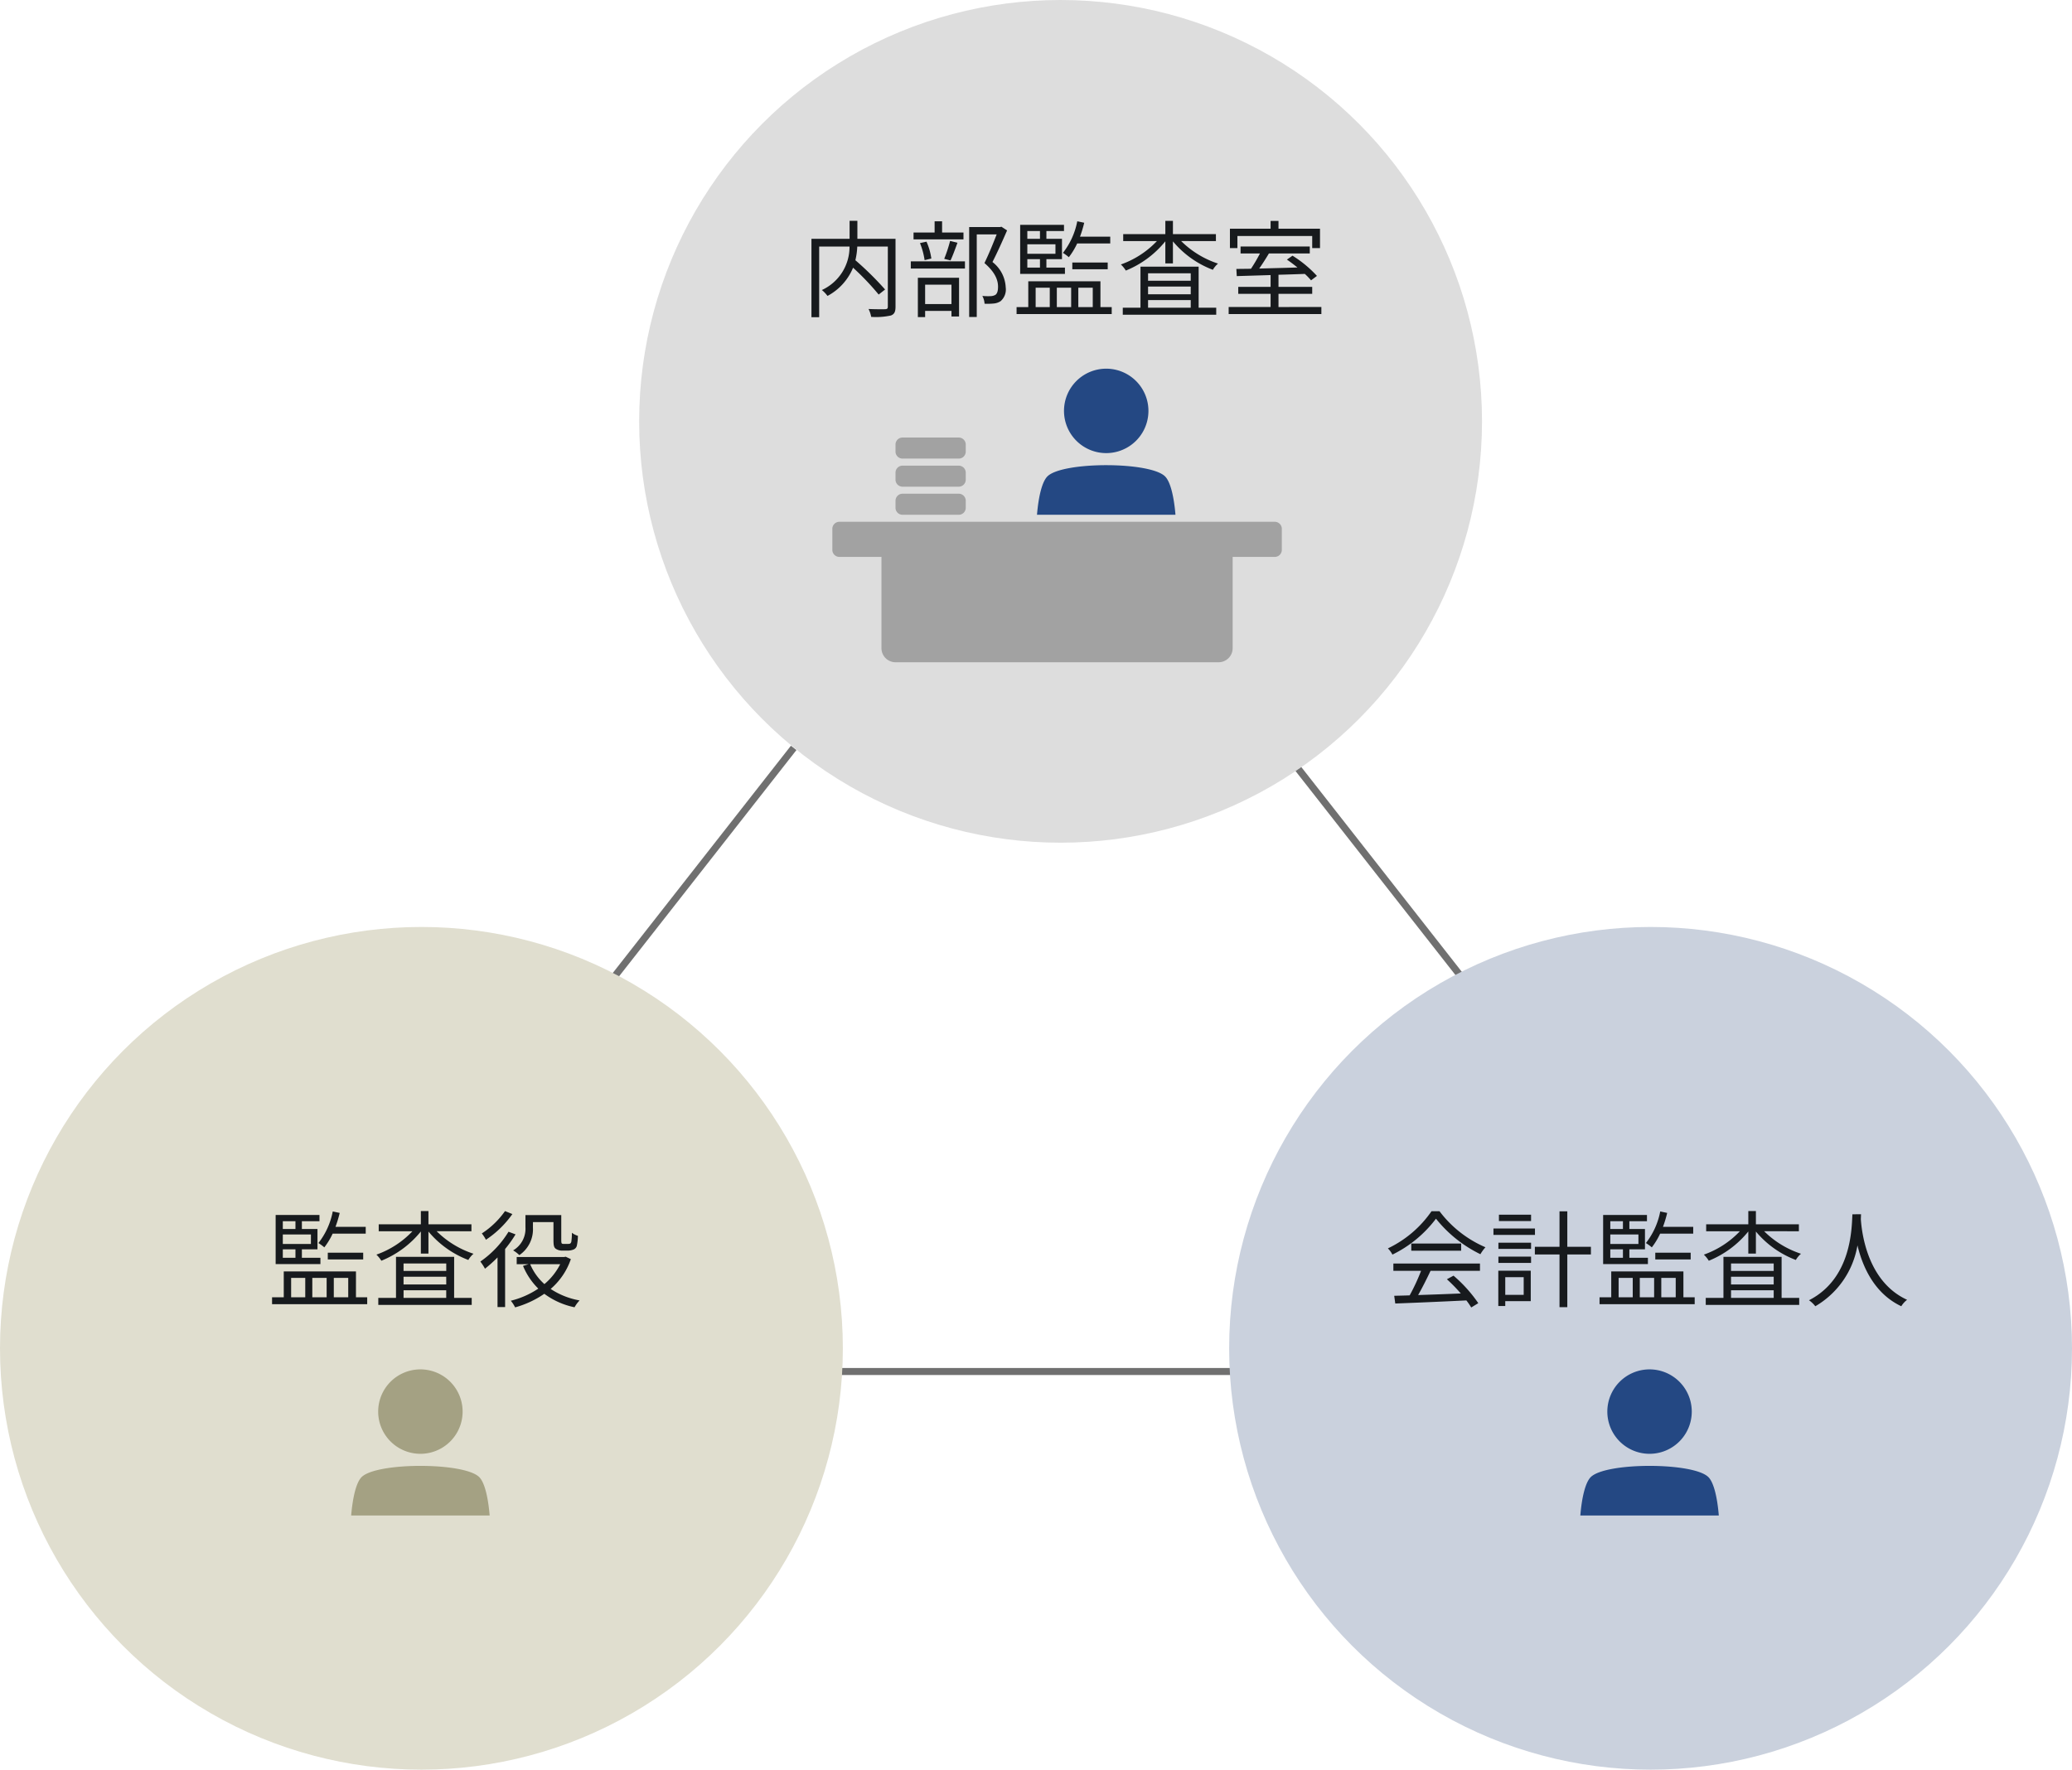 <svg xmlns="http://www.w3.org/2000/svg" width="295" height="252" viewBox="0 0 295 252"><g transform="translate(-936 -1965)"><path d="M75.5.5H0v-1H75.5Z" transform="translate(1047 2160.303)" fill="#707070"/><path d="M.394,37.308l-.787-.617,29-37,.787.617Z" transform="translate(1020 2071.5)" fill="#707070"/><path d="M28.606,37.308l-29-37L.394-.308l29,37Z" transform="translate(1118.5 2071.5)" fill="#707070"/><circle cx="60" cy="60" r="60" transform="translate(936 2097)" fill="#e0decf"/><circle cx="60" cy="60" r="60" transform="translate(1111 2097)" fill="#cad1dd"/><circle cx="60" cy="60" r="60" transform="translate(1027 1965)" fill="#ddd"/><path d="M14.07-9.33V-10.3H9.765a16.835,16.835,0,0,0,.6-1.98l-.99-.21a10.478,10.478,0,0,1-2.04,4.5,6.406,6.406,0,0,1,.84.615A10.035,10.035,0,0,0,9.36-9.33Zm-.36,3.675v-.96H8.67v.96ZM2.265-7.095h1.8v1.2h-1.8Zm1.8-4.005v1.11h-1.8V-11.1Zm2.2,3.24H2.265V-9.21H6.27ZM7.62-5.895H4.98v-1.2H7.2V-9.99H4.98V-11.1H7.485v-.885H1.245v6.99H7.62ZM3.45-3.03H5.46V-.27H3.45Zm5.055,0V-.27H6.465V-3.03Zm3.075,0V-.27H9.525V-3.03Zm1.1,2.76V-3.945H2.4V-.27H.735V.72H14.28V-.27Zm6.78-1H25.53V-.18H19.455Zm6.075-3.81V-4.02H19.455V-5.085Zm0,2.985H19.455v-1.1H25.53Zm1.125-3.93h-8.28V-.18h-2.52v1H29.16v-1H26.655Zm2.46-3.645v-.99h-6.12v-1.89h-1.08v1.89h-6v.99h4.8a13.049,13.049,0,0,1-5.13,3.33,4.272,4.272,0,0,1,.705.87,14.011,14.011,0,0,0,5.625-4.17v3.15h1.08V-9.63A13.724,13.724,0,0,0,28.68-5.58a3.452,3.452,0,0,1,.735-.885,13.356,13.356,0,0,1-5.25-3.21Zm8.76-1.305H40.8v2.49c0,.855.075,1.11.315,1.3a1.567,1.567,0,0,0,.915.27h.84a2.188,2.188,0,0,0,.78-.15.8.8,0,0,0,.465-.5,7.2,7.2,0,0,0,.165-1.455,2.555,2.555,0,0,1-.855-.435,9.027,9.027,0,0,1-.075,1.215.456.456,0,0,1-.18.33,1.171,1.171,0,0,1-.36.045h-.54A.481.481,0,0,1,42-7.92c-.075-.06-.09-.225-.09-.525V-11.97h-5.1v1.74a3.565,3.565,0,0,1-1.755,3.285,4.447,4.447,0,0,1,.885.675,4.441,4.441,0,0,0,1.935-3.945ZM33.9-12.54a11.952,11.952,0,0,1-3.3,3.18,5.774,5.774,0,0,1,.585.9,14.106,14.106,0,0,0,3.765-3.66ZM34.4-9.6A14.075,14.075,0,0,1,30.39-5.355a7.82,7.82,0,0,1,.66,1.02A19.137,19.137,0,0,0,32.835-5.94V1.125h1.08V-7.14A17.169,17.169,0,0,0,35.4-9.225ZM41.76-4.98a8.968,8.968,0,0,1-2.25,2.835A7.884,7.884,0,0,1,37.485-4.98Zm.78-1.065L42.315-6h-6.75v1.02H37.26l-.795.24A9.775,9.775,0,0,0,38.64-1.5,12.342,12.342,0,0,1,34.725.225a4.864,4.864,0,0,1,.615.945A13.821,13.821,0,0,0,39.495-.765,10.89,10.89,0,0,0,43.8,1.155,4.688,4.688,0,0,1,44.52.18,10.865,10.865,0,0,1,40.4-1.455,9.734,9.734,0,0,0,43.275-5.7Z" transform="translate(974 2150)" fill="#171a1d"/><path d="M13.5-9.99H8.07v-2.565H6.96V-9.99H1.53V1.17h1.1V-8.895h4.32A6.751,6.751,0,0,1,3.015-2.7a4.647,4.647,0,0,1,.8.84A8,8,0,0,0,7.455-5.88,37.178,37.178,0,0,1,11.1-2.055l.915-.72a44.847,44.847,0,0,0-4.23-4.17,10.308,10.308,0,0,0,.27-1.95h4.35v8.55c0,.27-.09.36-.36.375C11.73.045,10.71.045,9.66,0a4.137,4.137,0,0,1,.375,1.125A9.968,9.968,0,0,0,12.825.93c.51-.18.675-.54.675-1.26Zm9.675-.9H20.13v-1.6H19.065v1.6h-3v.975h7.11ZM21.33-6.915c.315-.66.675-1.65.99-2.52L21.27-9.69a20.3,20.3,0,0,1-.84,2.55Zm-2.73-.27a8.883,8.883,0,0,0-.69-2.4l-.93.2a10.369,10.369,0,0,1,.66,2.43Zm2.865,3.72V-.7h-3.75v-2.76ZM16.68,1.155h1.035V.27h3.75v.8h1.08v-5.52H16.68ZM15.675-5.76h7.71V-6.78h-7.71Zm12.9-5.955-.18.045h-4.41V1.14h1.08V-10.62H27.9c-.465,1.2-1.125,2.82-1.74,4.08,1.515,1.3,1.935,2.415,1.935,3.36,0,.54-.09.99-.405,1.185a1.52,1.52,0,0,1-.645.165,8.27,8.27,0,0,1-1.185-.03,2.593,2.593,0,0,1,.315,1.11A9.257,9.257,0,0,0,27.48-.78a2.149,2.149,0,0,0,.975-.33,2.192,2.192,0,0,0,.735-1.95A4.849,4.849,0,0,0,27.3-6.69c.705-1.365,1.47-3.09,2.085-4.5ZM44.07-9.33V-10.3H39.765a16.834,16.834,0,0,0,.6-1.98l-.99-.21a10.478,10.478,0,0,1-2.04,4.5,6.406,6.406,0,0,1,.84.615A10.035,10.035,0,0,0,39.36-9.33Zm-.36,3.675v-.96H38.67v.96ZM32.265-7.095h1.8v1.2h-1.8Zm1.8-4.005v1.11h-1.8V-11.1ZM36.27-7.86H32.265V-9.21H36.27Zm1.35,1.965H34.98v-1.2H37.2V-9.99H34.98V-11.1h2.505v-.885h-6.24v6.99H37.62ZM33.45-3.03h2.01V-.27H33.45Zm5.055,0V-.27h-2.04V-3.03Zm3.075,0V-.27H39.525V-3.03ZM42.675-.27V-3.945H32.4V-.27H30.735V.72H44.28V-.27Zm6.78-1H55.53V-.18H49.455Zm6.075-3.81V-4.02H49.455V-5.085Zm0,2.985H49.455v-1.1H55.53Zm1.125-3.93h-8.28V-.18h-2.52v1H59.16v-1H56.655Zm2.46-3.645v-.99h-6.12v-1.89h-1.08v1.89h-6v.99h4.8a13.049,13.049,0,0,1-5.13,3.33,4.272,4.272,0,0,1,.705.87,14.011,14.011,0,0,0,5.625-4.17v3.15h1.08V-9.63A13.724,13.724,0,0,0,58.68-5.58a3.452,3.452,0,0,1,.735-.885,13.356,13.356,0,0,1-5.25-3.21Zm3.06-.72h10.65V-8.67h1.11v-2.76h-5.91v-1.11H66.9v1.11H61.11v2.76h1.065Zm5.85,10.11V-2.16h4.8v-.99h-4.8V-4.875c1.23-.03,2.5-.075,3.75-.12a9.711,9.711,0,0,1,.885.915l.84-.63a16.536,16.536,0,0,0-3.48-2.88l-.795.555c.48.33,1,.72,1.5,1.125-1.875.06-3.765.105-5.445.15.465-.66.96-1.44,1.38-2.145h5.82v-.99H62.625v.99h2.76A22.31,22.31,0,0,1,64.11-5.73c-.765.015-1.47.015-2.085.03l.06,1.02c1.32-.045,3-.09,4.815-.15v1.68H62.295v.99H66.9V-.285H60.93V.72h13.2V-.285Z" transform="translate(1050 2009)" fill="#171a1d"/><path d="M1.38-4.035H5.325A28.309,28.309,0,0,1,3.7-.54c-.81.03-1.56.045-2.2.06l.15,1.1C4.215.525,8.1.36,11.775.18a9.385,9.385,0,0,1,.69,1.005L13.47.57A19.977,19.977,0,0,0,9.945-3.345L9-2.835A23.052,23.052,0,0,1,10.98-.81c-2.1.09-4.215.165-6.075.225.6-1.05,1.245-2.34,1.77-3.45H13.71V-5.07H1.38ZM3.93-7.92V-6.9h7.1V-7.92Zm2.88-4.6A15.758,15.758,0,0,1,.6-7.23a3.5,3.5,0,0,1,.645.885,17.158,17.158,0,0,0,6.2-5.115A18.388,18.388,0,0,0,13.77-6.4a5.975,5.975,0,0,1,.72-.99,16.16,16.16,0,0,1-6.54-5.13Zm14.175.495H16.41v.9h4.575Zm.555,1.965H15.63v.915h5.91Zm-1.605,6.93v2.52H17.31v-2.52ZM20.94-4.05H16.32V.975h.99V.285h3.63ZM16.335-5.16h4.65v-.9h-4.65Zm0-1.995h4.65V-8.04h-4.65Zm13.17-.3h-3.36V-12.51h-1.11v5.055h-3.51V-6.36h3.51v7.5h1.11v-7.5h3.36ZM44.07-9.33V-10.3H39.765a16.834,16.834,0,0,0,.6-1.98l-.99-.21a10.478,10.478,0,0,1-2.04,4.5,6.406,6.406,0,0,1,.84.615A10.035,10.035,0,0,0,39.36-9.33Zm-.36,3.675v-.96H38.67v.96ZM32.265-7.095h1.8v1.2h-1.8Zm1.8-4.005v1.11h-1.8V-11.1ZM36.27-7.86H32.265V-9.21H36.27Zm1.35,1.965H34.98v-1.2H37.2V-9.99H34.98V-11.1h2.505v-.885h-6.24v6.99H37.62ZM33.45-3.03h2.01V-.27H33.45Zm5.055,0V-.27h-2.04V-3.03Zm3.075,0V-.27H39.525V-3.03ZM42.675-.27V-3.945H32.4V-.27H30.735V.72H44.28V-.27Zm6.78-1H55.53V-.18H49.455Zm6.075-3.81V-4.02H49.455V-5.085Zm0,2.985H49.455v-1.1H55.53Zm1.125-3.93h-8.28V-.18h-2.52v1H59.16v-1H56.655Zm2.46-3.645v-.99h-6.12v-1.89h-1.08v1.89h-6v.99h4.8a13.049,13.049,0,0,1-5.13,3.33,4.272,4.272,0,0,1,.705.87,14.011,14.011,0,0,0,5.625-4.17v3.15h1.08V-9.63A13.724,13.724,0,0,0,58.68-5.58a3.452,3.452,0,0,1,.735-.885,13.356,13.356,0,0,1-5.25-3.21Zm7.62-2.415c-.105,1.98-.105,9.135-6.18,12.24a4.119,4.119,0,0,1,.9.855,12.422,12.422,0,0,0,6-8.67c.72,3,2.37,6.84,6.24,8.67A3.363,3.363,0,0,1,74.52.09c-5.64-2.58-6.45-9.51-6.585-11.49.015-.255.015-.495.03-.69Z" transform="translate(1133 2150)" fill="#171a1d"/><path d="M673.94,72.732a6.011,6.011,0,0,0-6.011,6.011h0a6.011,6.011,0,0,0,6.011,6.011h0a6.011,6.011,0,0,0,0-12.022Zm0,13.74c-3.654,0-7.308.533-8.374,1.6-.778.778-1.272,2.936-1.482,5.465H683.8c-.21-2.53-.7-4.687-1.482-5.465-1.066-1.066-4.72-1.6-8.374-1.6Z" transform="translate(321.914 2087.268)" fill="#a4a183"/><path d="M673.94,72.732a6.011,6.011,0,0,0-6.011,6.011h0a6.011,6.011,0,0,0,6.011,6.011h0a6.011,6.011,0,0,0,0-12.022Zm0,13.74c-3.654,0-7.308.533-8.374,1.6-.778.778-1.272,2.936-1.482,5.465H683.8c-.21-2.53-.7-4.687-1.482-5.465-1.066-1.066-4.72-1.6-8.374-1.6Z" transform="translate(496.914 2087.268)" fill="#244883"/><g transform="translate(-184.502 11.304)"><path d="M23955-7238a2,2,0,0,1-2-2v-13h-6a1,1,0,0,1-.994-1v-3a1,1,0,0,1,.994-1h62a1,1,0,0,1,1,1v3a1,1,0,0,1-1,1h-6v13a2,2,0,0,1-2,2Zm1-21a1,1,0,0,1-1-1v-1a1,1,0,0,1,1-1h8a1,1,0,0,1,1,1v1a1,1,0,0,1-1,1Zm0-4a1,1,0,0,1-1-1v-1a1,1,0,0,1,1-.994h8a1,1,0,0,1,1,.994v1a1,1,0,0,1-1,1Zm0-4a1,1,0,0,1-1-1v-1a1,1,0,0,1,1-1h8a1,1,0,0,1,1,1v1a1,1,0,0,1-1,1Z" transform="translate(-22707 9286)" fill="#a2a2a2"/><path d="M673.94,72.732a6.011,6.011,0,0,0-6.011,6.011h0a6.011,6.011,0,0,0,6.011,6.011h0a6.011,6.011,0,0,0,0-12.022Zm0,13.74c-3.654,0-7.308.533-8.374,1.6-.778.778-1.272,2.936-1.482,5.465H683.8c-.21-2.53-.7-4.687-1.482-5.465-1.066-1.066-4.72-1.6-8.374-1.6Z" transform="translate(604.059 1933.464)" fill="#244883"/></g></g></svg>